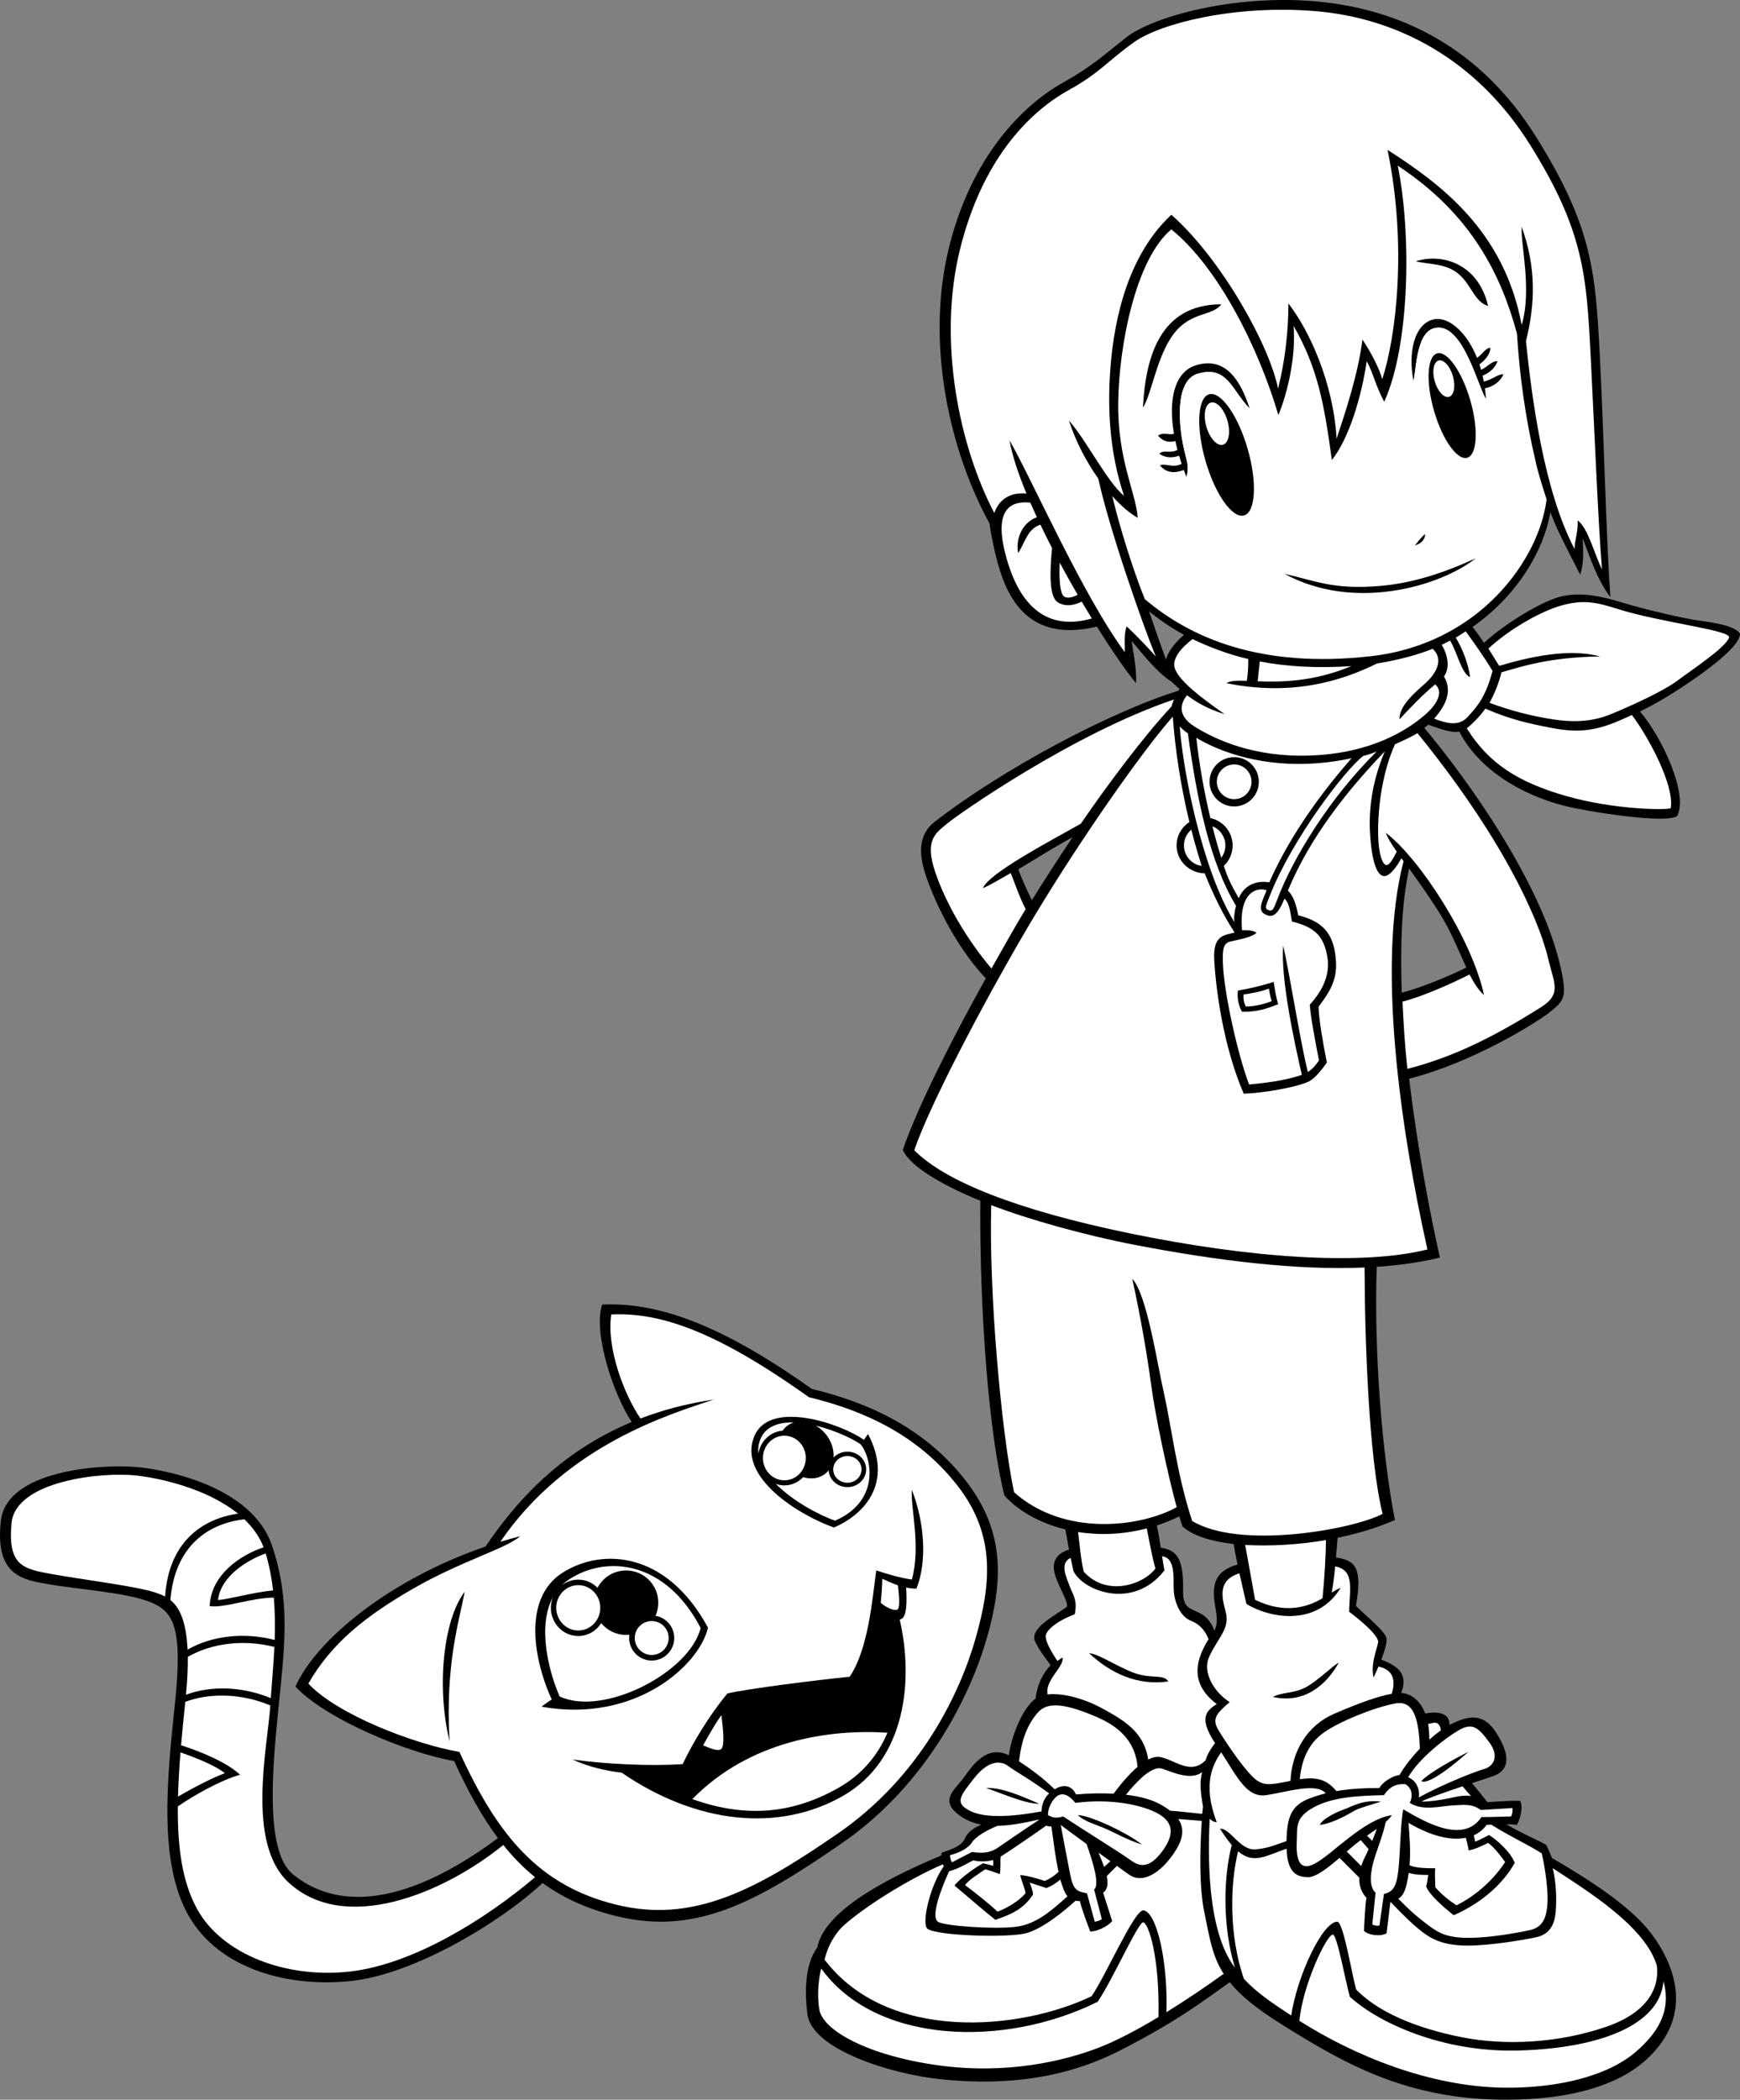 <?xml version="1.0" encoding="utf-8"?>
<!-- Generator: Adobe Illustrator 20.1.0, SVG Export Plug-In . SVG Version: 6.00 Build 0)  -->
<svg version="1.1" id="Layer_1" xmlns="http://www.w3.org/2000/svg" xmlns:xlink="http://www.w3.org/1999/xlink" x="0px" y="0px"
	 viewBox="0 0 497.16 599.701" style="enable-background:new 0 0 497.16 599.701;" xml:space="preserve">
<rect x="0" y="0" width="497.16" height="599.701" fill="#808080" stroke="none"/>
<g>
	<g>
		<path d="M275.957,422.923c-11.28-14.533-26.896-22.125-44.035-26.248
			c-27.982-19.957-45.77-24.729-59.869-24.076c-2.701,8.102,3.352,25.943,8.441,33.536
			c-20.904,8.72-33.416,23.259-41.784,35.579c-27.041,9.236-48.286,26.43-54.293,39.994
			c8.459,9.109,31.67,18.873,45.336,21.26c3.931,8.615,7.967,15.911,12.522,22.004
			c-32.785,24.348-50.685,16.962-58.726,10.209c-8.135-6.834-5.531-31.889-3.905-48.158
			c1.627-16.268,3.471-29.826-1.953-45.661c-5.958-17.393-31.582-21.722-38.395-22.343
			C28.56,418.043,1.879,419.995,0.252,434.312c-1.813,15.959,6.508,16.92,13.991,18.221
			c7.484,1.303,21.475,2.277,28.308,4.883c6.833,2.602,9.761,6.832,7.483,28.633
			c-2.277,21.799-4.88,45.879,3.905,61.17c8.786,15.295,28.633,20.5,46.529,18.547
			c17.266-1.883,41.494-15.88,54.575-27.967c5.899,4.285,12.715,7.391,20.913,9.42
			c22.777,5.641,40.13-3.904,64.642-20.822c24.512-16.921,36.877-42.734,41.432-58.785
			C286.586,451.558,287.238,437.456,275.957,422.923z"/>
	</g>
	<path style="fill:#FFFFFF;" d="M53.656,473.216c6.596-3.84,15.834-5.115,24.741-2.835
		c-0.248,5.313-0.737,10.296-1.031,14.624c-8.235-3.432-17.258-3.594-24.226-0.977
		C53.535,479.828,53.695,476.249,53.656,473.216z"/>
	<path style="fill:#FFFFFF;" d="M78.028,454.238c-5.374,0.466-12.71,2.54-15.737,2.742
		c0.802-7.01,8.812-11.613,13.622-13.303C76.956,447.141,77.626,450.687,78.028,454.238z"/>
	<path style="fill:#FFFFFF;" d="M15.002,449.605c-8.46-1.518-12.798-2.387-11.713-14.535
		c1.085-12.147,25.813-14.748,35.575-13.666c6.959,0.773,20.31,3.756,29.132,10.905
		c-10.427,1.487-19.855,8.337-20.808,23.685c-0.961-0.517-1.949-0.863-2.901-1.184
		C39.08,453.076,23.462,451.123,15.002,449.605z"/>
	<path style="fill:#FFFFFF;" d="M48.682,456.976c1.227-15.222,10.587-21.866,21.144-23.053
		c2.381,2.277,4.304,4.924,5.493,7.992c-6.602,2.217-15.002,7.752-15.414,16.801
		c4.282,0.611,12.012-2.418,18.33-2.423c0.35,4.093,0.374,8.165,0.242,12.089
		c-8.947-2.34-18.248-1.082-24.884,2.768C53.205,462.765,51.161,458.968,48.682,456.976z"/>
	<path style="fill:#FFFFFF;" d="M51.571,500.492c3.477,1.211,9.755,3.574,12.672,5.947
		c-3.678,1.355-8.908,4.091-13.383,6.668C50.965,509.143,51.215,504.942,51.571,500.492z"/>
	<path style="fill:#FFFFFF;" d="M100.252,563.053c-18.221,2.171-36.876-4.771-44.034-18.003
		c-4.12-7.615-5.506-17.244-5.406-29.129c4.869-3.348,12.221-7.464,17.77-9.049
		c-3.884-3.691-11.93-6.853-16.844-8.41c0.336-3.944,0.745-8.078,1.201-12.404
		c6.991-2.619,16.043-2.441,24.293,1.023c-0.763,11.715-6.919,39.078,5.016,50.377
		c15.981,15.128,44.31,3.464,61.551-10.521c2.793,3.484,5.786,6.549,9.072,9.201
		C138.781,548.109,118.158,560.923,100.252,563.053z"/>
	<path style="fill:#FFFFFF;" d="M278.779,467.826c-4.398,15.496-15.603,39.415-39.264,55.748
		c-23.662,16.334-41.572,25.836-63.558,20.392c-21.986-5.444-33.796-19.729-44.685-43.601
		c-13.192-2.305-35.001-10.729-43.168-19.523c6.725-11.715,16.515-19.369,29.936-27.116
		c13.42-7.743,26.681-11.495,30.585-14.966c-1.91,0.483-3.796,1.012-5.66,1.578
		c19.107-27.938,48.913-36.531,60.975-40.625c-7.767,1.163-14.711,3.038-20.945,5.422
		c-4.807-7.068-9.781-20.451-8.34-29.717c13.611-0.628,29.465,4.373,56.477,23.639
		c16.543,3.977,31.618,11.307,42.507,25.336S283.174,452.331,278.779,467.826z"/>
	<path d="M128.452,497.327c-3.688-14.966-1.953-34.489,4.338-42.733
		C131.272,462.621,127.15,475.418,128.452,497.327z"/>
	<path d="M160.827,449.117c-11.979,7.529-7.959,25.975-3.18,36.272
		c-0.728,0.443-1.317,0.838-2.938,2.051c27.046,4.859,45.271-12.108,47.575-22.58
		C190.516,443.167,172.216,441.957,160.827,449.117z"/>
	<ellipse style="fill:#FFFFFF;" cx="165.22" cy="459.203" rx="6.291" ry="6.475"/>
	<path style="fill:#FFFFFF;" d="M157.988,456.14c-0.379,0.944-0.591,1.979-0.591,3.062
		c0,4.449,3.503,8.055,7.823,8.055c2.751,0,5.165-1.465,6.561-3.676
		c1.688,2.051,4.242,3.361,7.106,3.361c0.322,0,0.64-0.02,0.954-0.052
		c-0.044,0.307-0.075,0.617-0.075,0.935c0,3.559,2.884,6.442,6.442,6.442
		c3.558,0,6.442-2.884,6.442-6.442c0-3.186-2.317-5.826-5.356-6.344
		c0.51-1.145,0.796-2.41,0.796-3.744c0-5.082-4.12-9.201-9.203-9.201
		c-3.548,0-6.625,2.009-8.161,4.949c-1.413-1.441-3.358-2.334-5.506-2.334
		c-1.758,0-3.376,0.604-4.682,1.611c0.627-0.611,1.32-1.18,2.098-1.69
		c10.758-7.039,27.578-5.28,37.553,13.888c-3.129,12.713-27.773,25.424-40.291,19.559
		C157.035,477.997,153.324,464.753,157.988,456.14z"/>
	<circle style="fill:#FFFFFF;" cx="186.207" cy="467.826" r="4.844"/>
	<path d="M248.029,409.583c-0.358,0.393-0.721,1.014-1.168,1.657
		c-7.003-4.866-26.692-11.329-31.207-1.333c-5.372,11.897,12.853,22.94,22.614,26.357
		C247.102,432.503,255.275,423.423,248.029,409.583z"/>
	<ellipse style="fill:#FFFFFF;" cx="224.114" cy="416.416" rx="6.121" ry="6.371"/>
	<path style="fill:#FFFFFF;" d="M217.387,410.744c1.558-3.428,5.189-4.578,9.413-4.473
		c-0.765,0.238-1.483,0.61-2.115,1.141c-0.425,0.357-0.783,0.768-1.088,1.209
		c-3.494,0.248-6.326,2.977-6.89,6.51C216.537,413.669,216.725,412.199,217.387,410.744z"/>
	<path style="fill:#FFFFFF;" d="M221.658,423.802c0.77,0.277,1.594,0.436,2.456,0.436
		c2.102,0,4-0.898,5.363-2.348c2.307,0.694,4.697,0.387,6.448-1.086
		c0.317-0.265,0.587-0.564,0.838-0.879c0.142,2.674,2.482,4.806,5.355,4.806
		c2.966,0,5.369-2.265,5.369-5.062c0-2.795-2.403-5.06-5.369-5.06
		c-1.568,0-2.976,0.638-3.957,1.65c0.174-2.24-0.605-4.725-2.334-6.785
		c-0.803-0.957-1.734-1.725-2.726-2.299c5.22,1.264,10.284,3.586,12.813,5.337
		c3.254,4.013,5.531,16.269-7.321,21.8C233.762,432.62,226.493,428.663,221.658,423.802z"/>
	<ellipse style="fill:#FFFFFF;" cx="242.118" cy="419.669" rx="4.044" ry="3.812"/>
	<path d="M260.556,451.123c-3.254-0.434-6.941-1.518-10.194-2.604
		c-1.086,7.811-2.17,22.345-7.592,30.371c-8.895,0.867-29.502,3.471-34.925,4.772
		c-5.423,6.508-9.978,14.316-12.798,20.172c-9.111,0.652-22.126,0-31.454-1.3
		c4.662,2.112,9.392,3.212,14.008,3.747c21.669,14.804,45.021,17.031,63.215,6.664
		c18.067-10.295,20.264-33.207,16.245-50.406c0.158-0.031,0.315-0.072,0.457-0.137
		c1.685-0.747,1.593-5.369,1.396-8.992c0.949,0.194,1.928,0.315,2.941,0.315
		c3.038-7.592,2.387-18.655-1.301-28.198C260.123,430.733,263.16,441.362,260.556,451.123z"/>
	<path style="fill:#FFFFFF;" d="M206.098,489.86c0.563,4.063,0.98,8.669,0.012,9.636
		c-0.873,0.872-3.285-0.217-5.212-1.016C202.622,495.367,204.311,492.413,206.098,489.86z"/>
	<path style="fill:#FFFFFF;" d="M239.298,510.776c-12.654,7.05-25.784,8.645-41.481,3.066
		c16.353-16.731,39.162-20.058,55.74-18.964C250.879,501.256,246.342,506.853,239.298,510.776
		z"/>
	<path style="fill:#FFFFFF;" d="M256.218,459.801c-1.057,0.174-2.96-0.657-4.568-2.013
		c0.255-2.527,0.397-4.889,0.447-6.881c1.383,0.638,2.871,1.325,4.464,1.865
		C256.859,455.462,257.331,459.615,256.218,459.801z"/>
</g>
<g>
	<path d="M233.528,556.193c-3.482,4.75-3.669,12.281-2.85,19
		c1.23,10.086,23.765,17.197,38.275,18.672c14.51,1.477,32.754,1.037,50.708-8.062
		c16.964-8.6,24.477-14.604,31.71-19.664c3.139,3.895,7.755,7.615,15.035,12.166
		c17.707,11.066,35.66,21.457,64.19,21.396c18.142-0.039,31.427-4.133,39.243-10.978
		c17.971-15.746,4.672-34.428-1.662-40.604c-6.333-6.176-15.358-12.033-24.7-17.418
		c-0.476-0.949-1.108-2.85-1.741-3.799c-2.059-1.266-7.518-3.5-11.321-5.896
		c1.173-0.004,1.608,0.051,3.009,0.178c0.923-1.658,1.846-4.98,0.923-6.824
		c-1.251-0.178-6.646,0.16-9.331,0.35c-1.468-1.723-3.086-3.912-4.447-5.422
		c2.241-0.744,4.314-1.426,5.848-1.938c5.533-1.846,4.795-6.824,0.922-12.727
		c-3.873-5.902-8.484-4.242-12.728-2.215c-0.148,0.07-0.3,0.148-0.455,0.23
		c0.125-4.023-4.649-3.701-6.935-3.262c-1.585-4.086-4.469-5.748-6.867-5.854
		c2.307-5.893-1.692-7.926-5.683-9.533c0.97-2.516,1.607-4.699,1.495-5.93
		c-0.185-2.029-5.417-6.08-8.737-9.398c1.863-10.834-0.035-13.004-5.706-13.828
		c0.185-2.109,0.336-4.088,0.466-5.623c5.818-1.217,11.446-2.92,16.375-5.09
		c-3.635-18.537-6.014-47.631-5.201-72.303c6.453-0.434,12.502-1.291,18.052-2.648
		c-2.718-12.057-6.431-31.26-8.786-51.084c17.576-4.434,35.719-15.537,40.02-18.881
		c4.427-3.443,5.166-4.557,3.199-13.163c-5.512-24.108-26.572-53.469-38.898-68.153
		c0.41-0.304,0.787-0.601,1.126-0.888c4.017,1.324,6.592,2.393,8.888,1.963
		c6.566,12.672,21.283,19.436,32.478,21.747c9.387,1.938,27.272,4.402,29.783,2.311
		c3.205-6.16-4.295-22.428-10.645-29.808c3.341-1.649,6.759-3.567,9.977-5.627
		c6.149-3.935,18.756-12.525,18.604-16.642c-1.694-2.469-8.766-3.279-12.208-3.771
		c-3.442-0.492-14.511-2.951-20.905-4.919c-6.395-1.967-12.051-3.197-17.708-1.967
		c-5.366,1.167-15.816,7.423-22.335,13.312c-1.105-1.658-2.219-3.257-3.254-4.546
		c12.889-9.023,20.406-21.972,22.221-32.749c2.086,5.496,4.561,10.038,8.533,17.834
		c1.229-3.935,0.736-7.132,0.736-10.33c1.723,4.427,3.936,11.559,7.871,16.724
		c-1.194-17.297-1.785-44.97-3.015-69.072c-1.229-24.102-2.223-36.806-18.208-62.383
		C422.901,13.498,400.114,2.657,376.502,0.443c-23.609-2.213-47.182,4.275-54.782,10.292
		c-6.848,5.421-10.096,8.476-18.208,12.983c-8.551,4.75-25.168,18.179-32.301,46.708
		c-6.922,27.692,0.158,58.425,11.559,79.167c0.068,1.328,0.908,5.398,1.246,6.92
		c2.42,10.89,7.463,27.754,29.381,22.439c4.379,6.993,8.413,12.801,11.2,16.174
		c0.245-4.427-0.984-9.346-1.229-12.051c3.138,3.811,7.703,9.449,11.281,11.537
		c0.09,0.092,0.184,0.182,0.277,0.269c0.632,0.58,1.315,1.217,2.067,1.883
		c-0.06,0.081-0.272,0.447-0.331,0.528c-19.771,6.136-50.537,22.592-69.617,37.432
		c-4.426,3.443-4.672,8.608-2.705,14.757c1.908,5.958,7.799,19.879,17.321,29.947
		c-9.196,16.467-19.424,36.455-23.715,49c1.905,4.32,10.06,9.561,22.167,14.531
		c-0.258,19.93,1.129,60.539,6.854,84.152c3.762,4.244,9.924,7.858,17.426,9.703
		c0.29,1.676,0.658,3.709,1.052,5.762c-3.323,1-5.064,3.285-4.089,6.853
		c1.105,4.059,4.068,8.072,3.423,9.547c-4.243,2.953-10.802,6.318-8.958,10.008
		c1.525,3.049,3.093,4.768,4.365,6.617c-2.246,2.273-3.912,5.76-4.273,9.498
		c-3.573,2.6-6.752,10.066-7.68,16.207c-6.446-3.121-10.423,3.068-12.886,6.412
		c-2.584,3.504-7.011,6.457-1.292,10.697c1.929,1.434,4.03,2.287,6.339,2.719
		c-2.275,0.977-3.916,2.141-4.68,3.922c-1.107,2.584-5.164,3.506-6.641,4.059
		c-0.072,0.268-0.117,0.541-0.14,0.816C251.141,537.394,235.428,546.376,233.528,556.193z
		 M338.287,181.307c-2.991,2.6-4.559,4.983-5.15,7.064
		c-1.57-4.32-3.2-8.991-4.816-13.768C331.284,177.012,334.588,179.28,338.287,181.307z
		 M352.495,440.992c0.301,1.867,0.685,3.877,1.098,5.856
		c-5.542,1.586-7.541,4.613-6.492,11.252c0.471,2.98,1.068,5.295-0.124,7.621
		c-1.431-3.879-3.685-4.809-5.409-5.592c-2.029-0.922-3.625-1.416-3.538-5.902
		c0.171-8.99-1.683-11.478-6.374-12.193c-0.357-2.324-0.733-4.66-1.115-6.357
		c2.129-0.693,4.272-1.557,6.413-2.584c0.332,1.113,0.644,2.088,0.925,2.873
		C340.742,438.591,346.009,440.245,352.495,440.992z M402.627,248.077
		c2.508,3.448,5.784,8.108,8.664,12.654c3.202,5.057,5.503,10.913,7.672,15.604
		c-4.596,2.284-12.588,5.676-18.445,7.186C400.108,271.029,400.351,258.359,402.627,248.077z
		 M290.978,248.271c5.285-3.157,11.005-6.808,15.46-9.134
		c-4.318,6.448-8.298,12.653-11.603,17.957C293.538,254.473,291.911,251.054,290.978,248.271z"
		/>
	<path style="fill:#FFFFFF;" d="M391.545,187.436c-31.373,3.512-51.348-5.233-64.441-16.309
		c-3.238-7.985-7.125-20.267-9.293-29.421c2.57,2.848,5.107,4.985,7.277,6.2
		c-0.598-7.496-5.831-16.667-5.584-33.146c0.244-16.478,5.093-40.883,15.176-49.245
		c13.324,10.77,24.879,33.632,30.582,53.045c2.459-5.903,5.078-16.4,4.342-25.5
		c6.886,12.051,8.723,22.092,10.937,38.324c4.919-6.148,8.492-18.157,9.968-28.241
		c1.969,3.689,2.289,6.451,4.994,11.616c7.38-16.232,7.795-48.261,3.859-67.444
		c21.27,13.958,29.629,31.582,34.061,47.912c0.774,11.884,2.268,23.661,5.536,37.43
		c0.86,3.627,2.117,7.357,2.936,9.969C439.836,159.568,422.926,183.922,391.545,187.436z"/>
	<path style="fill:#FFFFFF;" d="M386.133,190.244c-11.084,4.58-20.338,4.579-26.775,4.333
		c0.168-1.862,0.441-3.876,0.574-5.651C367.563,190.371,376.245,190.918,386.133,190.244z"/>
	<path style="fill:#FFFFFF;" d="M287.203,157.985c-3.653-14.395,3.389-14.78,7.172-14.445
		c0.598,1.376,1.227,2.773,1.883,4.184c-3.404,1.18-6.231,5.232-5.356,10.266
		c2.078-3.231,2.64-6.894,6.358-8.147c1.06,2.215,2.175,4.452,3.332,6.69
		c-0.643,6.732-0.893,13.872,1.624,15.475c2.19,1.394,4.863,0.853,6.847-0.187
		c0.973,1.647,1.941,3.255,2.899,4.816C300.709,179.881,291.546,175.102,287.203,157.985z"/>
	<path style="fill:#FFFFFF;" d="M302.787,160.7c1.674,3.112,3.399,6.187,5.131,9.165
		c-1.367,0.73-2.991,1.213-3.98,0.421C302.888,169.448,302.558,165.386,302.787,160.7z"/>
	<path style="fill:#FFFFFF;" d="M321.891,178.894c-0.738,2.214-0.492,4.919-0.492,7.379
		c-12.051-16.232-26.562-49.435-32.955-60.502c0.76,4.296,2.498,9.531,4.84,15.199
		c-4.537-0.458-7.818,1.583-9.189,5.555c-9.933-18.89-16.354-49.098-9.751-75.515
		c6.857-27.426,21.41-40.008,31.209-45.395c8.531-4.69,10.995-8.268,18.542-13.613
		c7.601-5.383,28.718-10.665,51.442-8.848c23.527,1.881,46.341,13.713,61.708,38.302
		c15.368,24.588,16.077,37.356,17.259,60.526c1.183,23.17,2.115,47.136,3.224,60.595
		c-1.967-3.689-4.015-11.966-6.966-13.934c0.245,2.951-0.871,5.695-0.871,8.154
		c-8.873-16.813-12.289-43.754-13.889-59.359c2.752-11,2.863-21.307-1.225-32.661
		c-0.324,5.095,3,18,0,28.038c-5.074-27.218-23.6-40.517-38.324-50.017
		c5.699,27.55,2.375,53.675-1.518,65.512c-0.736-2.951-3.442-8.116-5.655-11.313
		c-1.23,9.838-4.919,20.905-7.379,28.283c-0.984-16.232-7.87-30.988-13.772-38.613
		c0,8.116-0.984,16.478-2.952,24.348c-2.447-12.404-16.223-37.105-30.496-49.68
		c-14.018,13.035-16.724,34.186-17.463,44.516c-0.736,10.329-0.326,23.16,3.949,35.748
		c-4.674-3.688-10.926-16.15-15.753-21.483c2.05,6.267,5.107,11.953,8.405,16.594
		c2.93,13.79,12.772,42.093,16.434,50.793C328.532,185.535,324.842,181.6,321.891,178.894z
		"/>
	<path style="fill:#FFFFFF;" d="M340.72,182.527c4.505,2.168,10.288,4.39,15.936,5.701
		c0.034,2.155-0.122,4.489-0.404,6.222c-2.757-0.1-4.745-0.064-5.831,0.677
		c18.483,3.709,32.545-0.449,43.025-5.633c5.223-0.814,11.478-2.371,15.879-4.191
		c3.596,3.241,0.488,7.52-1.947,9.732c-2.705,2.459-7.6,6.333-7.523,10.421
		c2.616-2.833,6.582-7.016,10.19-9.985c2.401,1.939,0.883,5.518-3.142,8.906
		c-4.672,3.935-14.684,10.704-32.3,11.4c-16.236,0.642-27.347-4.544-33.249-8.234
		c-5.119-3.199-4.045-6.701-2.188-8.987c2.547,1.95,5.902,3.951,10.762,5.424
		c-7.15-4.987-12.642-9.302-14.117-12.745C334.498,188.17,337.71,184.887,340.72,182.527z"/>
	<path style="fill:#FFFFFF;" d="M340.385,236.961c0.889,3.489,1.874,6.953,2.965,10.358
		c-2.865-0.413-5.068-2.871-5.068-5.85C338.282,239.658,339.104,238.046,340.385,236.961z"/>
	<path style="fill:#FFFFFF;" d="M337.078,207.504c0.54,0.501,1.522,1.494,2.324,1.937
		c2.637,19.123,6.227,36.776,13.777,49.292c-0.426,1.33-0.712,3.516-0.475,4.655
		C343.412,248.235,338.029,220.21,337.078,207.504z"/>
	<path style="fill:#FFFFFF;" d="M362.491,259.965c1.385,0.554,1.727-1.337,2.494-3.18
		c4.512-11.875,15.08-29.094,28.381-42.156c-1.402,0.599-2.723,0.981-3.889,1.297
		c-5.256,4.046-20.294,23.758-26.585,39.722C361.588,258.961,361.222,259.456,362.491,259.965z"/>
	<path style="fill:#FFFFFF;" d="M362.657,252.005c6.265-14.166,15.848-26.71,23.516-35.454
		c-3.093,0.676-6.415,1.186-9.928,1.448c-15.201,1.134-27.25-2.964-34.434-7.274
		c0.842,7.502,2.188,15.256,4.025,22.933c3.629,0.761,6.355,3.978,6.355,7.833
		c0,2.294-0.973,4.354-2.518,5.812c1.242,3.821,2.248,5.682,4.268,9.245
		C355.129,253.579,358.075,251.262,362.657,252.005z"/>
	<path style="fill:#FFFFFF;" d="M346.409,235.983c2.172,0.875,3.709,2.999,3.709,5.486
		c0,1.325-0.441,2.544-1.177,3.53C348.02,242.026,347.175,239.015,346.409,235.983z"/>
	<path style="fill:#FFFFFF;" d="M367.979,254.372c6.541-15.828,17.697-29.353,27.696-39.781
		c-4.351,10.253-4.624,18.89-4.12,24.929c0.553,6.64,1.844,10.514,3.873,10.698
		c1.676,0.153,3.853-2.967,4.977-5.096c0.199,0.278,0.414,0.572,0.623,0.861
		c-7.643,29.343-0.941,76.162,6.825,110.869c-18.691,4.674-50.556,2.514-85.025-4.59
		c-32.219-6.641-52.883-14.885-61.592-23.75c4.918-14.512,23.354-48.73,34.83-67.718
		c12.996-21.503,30.074-45.948,39.028-56.122c0.704,9.669,2.292,19.964,4.745,30.112
		c-2.197,1.427-3.658,3.892-3.658,6.708c0,4.381,3.656,7.868,8.021,7.932
		c2.613,6.531,5.383,12.013,8.551,16.922c-2.732,0.772-6.223,0.521-5.819,7.778
		c0.476,8.55,2.612,24.82,8.431,38.238c5.107-0.119,15.199-1.781,18.762-3.562
		c1.9-1.068,3.92-3.801,4.988-5.344c-1.068-5.344-2.256-12.113-2.375-15.914
		c4.037-5.343,5.699-8.667,4.75-15.199c-0.95-6.531-4.395-9.381-10.568-10.925
		C370.447,258.685,369.549,255.758,367.979,254.372z"/>
	<path style="fill:#FFFFFF;" d="M442.37,273.885c1.626,6.909,3.959,9.975-2.059,13.774
		c-15.612,9.861-26.916,14.727-38.191,17.615c-0.682-6.231-1.109-12.963-1.392-19.199
		c6.16-1.572,14.578-5.453,19.159-7.757c1.219,2.373,2.762,4.826,4.131,5.839
		c-3.498-15.972-18.223-38.772-28.037-46.299c0.383,1.279,1.51,3.1,3.094,5.38
		c-0.872,1.666-1.959,3.842-2.909,3.842c-1.107,0-2.288-3.124-2.397-8.484
		c-0.171-8.341,1.392-18.561,4.822-26.033c2.242-0.98,4.768-2.163,6.412-3.16
		C428.331,238.053,439.466,261.543,442.37,273.885z"/>
	<path style="fill:#FFFFFF;" d="M409.752,205.248c3.021-3.372,5.473-7.689,2.82-12.033
		c1.855-2.551,1.021-6.255-0.631-9.07c0.815-0.382,1.613-0.78,2.397-1.191
		c2.19,3.778,3.23,9.335,5.683,10.451c-0.37-3.635-2.358-8.614-4.093-11.274
		c0.73-0.419,2.148-1.378,2.85-1.82c1.911,2.616,5.158,7.117,7.68,11.32
		c-1.967,7.378-4.252,10.024-7.205,13.221C416.644,207.678,412.836,206.416,409.752,205.248z"/>
	<path style="fill:#FFFFFF;" d="M477.362,230.818c-1.055,0.588-16.04,0.489-29.926-3.483
		c-13.885-3.972-22.158-9.417-28.341-19.317c1.462-1.145,3.785-3.419,5.298-5.623
		c7.396,3.205,12.977,4.363,18.993,5.52c6.395,1.23,10.821,0.984,16.477-0.984
		c1.796-0.625,4.435-1.823,6.414-2.713C471.14,210.66,478.489,224.441,477.362,230.818z"/>
	<path style="fill:#FFFFFF;" d="M460.34,203.941c-4.781,1.969-9.746,2.528-16.387,1.544
		c-6.154-0.912-12.469-2.54-18.367-4.75c1.363-2.38,2.852-6.146,3.404-8.708
		c5.699-1.663,13.854-4.354,28.168-4.525c-8.926-2.518-20.829,0.289-28.781,2.673
		c-0.846-1.191-2.096-3.409-3.107-4.956c6.094-5.585,14.953-10.628,20.82-12.271
		c6.148-1.722,9.776-1.037,16.031,0.95c12.707,4.038,33.248,6.121,31.865,8.312
		c-1.228,2.969-10.791,9.24-14.725,12.192C475.327,197.353,466.397,201.448,460.34,203.941z"/>
	<path style="fill:#FFFFFF;" d="M327.655,436.519c0.826,4.203,1.65,8.631,2.476,11.436
		c-2.951,4.242-13.649,8.486-20.476,0.922c-0.757-2.879-1.266-8.492-1.627-11.324
		C314.043,438.511,320.742,438.331,327.655,436.519z"/>
	<path style="fill:#FFFFFF;" d="M344.52,502.677c-4.354,4.553-8.965-0.174-13.099-0.861
		c-1.037-0.174-2.177,0.115-3.358,0.713c-1.195-7.918-6.936-11.147-12.689-14.361
		c-5.461-3.053-11.618-4.705-16.041-4.228c-0.887-4.062,4.902-8.031,4.236-10.529
		c-0.504,0.301-0.986,0.625-1.453,0.963c-2.004-3.031-3.343-5.562-3.343-7.051
		c0-1.66,3.319-4.426,8.3-6.271c0.922-4.24-0.737-5.902-1.476-8.115
		c-0.681-2.043-3.084-6.44,0.315-7.975c0.268,1.33,0.536,2.611,0.793,3.73
		c2.581,5.535,16.969,11.438,26.008-0.184c-0.214-1.064-0.441-2.488-0.682-4.033
		c4.35,0.564,2.93,7.406,3.447,10.857c0.553,3.691,2.398,6.641,4.797,7.565
		c1.848,0.709,3.863,2.191,5.035,5.266c-3.324,5.383-5.858,12.35,2.342,18.527
		c-3.344,2.111-4.992,4.236-0.492,11.156C346.262,499.036,344.916,500.935,344.52,502.677z"/>
	<path style="fill:#FFFFFF;" d="M352.852,561.98c-3.63-11.947-3.295-25.871-0.903-35.035
		c-1.039-1.195-2.151-2.723-3.374-4.654c2.953-0.185,5.719,6.271,10.147,5.902
		c3.839-0.318,6.152-1.471,8.866-2.373c0.12-7.15,1.53-10.266,6.628-12.199
		c1.473-0.559,2.978-1.031,4.565-1.426c-2.554-3.182-11.204-0.363-16.924,0.504
		c-5.662,0.857-8.293-5.148-12.938-12.225c-2.341,3.312-5.429,9.131-1.273,19.938
		c-0.989,0.078-2.018-0.951-2.018-0.951C345.272,527.773,344.401,550.941,352.852,561.98z"/>
	<path style="fill:#FFFFFF;" d="M343.491,518.036c-2.198-0.123-6.285-0.738-9.156-0.885
		c-0.844-0.65-1.82-1.271-2.913-1.871c-2.561-1.402-5.973-2.248-9.704-2.693
		c2.36-2.953,7.168-8.426,10.258-7.453c3.146,0.996,8.119,3.471,11.516,1.027
		c-0.815,2.859-0.475,5.5,0.238,9.895L343.491,518.036z"/>
	<path style="fill:#FFFFFF;" d="M296.559,489.089c2.777-3.127,7.746-2.584,16.785,1.291
		c8.058,3.453,11.124,8.373,11.696,14.234c-2.495,2.125-4.954,5.092-6.861,7.676
		c-3.585-0.191-7.302-0.082-10.737,0.223c-1.255-2.758-3.787-2.955-6.092-1.467
		c-2.058-1.99-5.23-4.797-10.184-7.988C291.871,496.536,293.817,492.175,296.559,489.089z"/>
	<path style="fill:#FFFFFF;" d="M302.957,536.798c0.514,1.77,1.17,3.791,2.041,4.805
		c-4.762,4.266-9.02,8.033-14.896,8.725c-6.272,0.738-20.58-0.281-22.135-1.477
		c-2.101-1.615,1.035-9.6,3.21-14.406c2.93-0.754,6.021-2.75,6.935-3.117
		c1.728,0.482,4.34,0.305,5.647-0.111c0.119,0.654,0,1.664,0,1.664l-2.85-0.713
		c-1.9,0.949-6.413,4.096-8.194,6.353c3.444,2.85,8.491,7.303,11.696,9.797
		c3.336-1.215,7.779-2.555,10.748-7.244c0.043-0.842-0.58-2.361-0.951-3.385
		c1.9,0.652,3.879,1.207,4.711,1.562C300.345,538.777,302.008,537.669,302.957,536.798z"/>
	<path style="fill:#FFFFFF;" d="M302.463,534.601c-0.812-3.482-1.324-7.74-2.045-12.932
		c-0.512-0.008-1.025-0.08-1.516-0.244c-3.766,2.701-10.9,7.547-13.006,8.842
		c-0.135,1.402,0.08,3.721-0.236,4.988c-1.168-0.457-3.444-1.209-4.156-1.367
		c-1.822,1.266-4.73,3.008-5.76,4.514c2.375,1.74,7.738,5.996,9.242,7.58
		c2.455-0.871,6.136-2.949,8.035-5.266c-0.118-1.246-0.949-2.908-1.543-5.164
		c2.197,0.059,6.057,1.344,7.006,1.662C300.227,536.501,301.497,535.54,302.463,534.601z"/>
	<path style="fill:#FFFFFF;" d="M305.783,535.386c-0.725-3.619-2.13-11.102-2.702-14.152
		c1.092,0.836,4.021,2.984,7.363,5.416c1.709,4.75,3.904,11.713,2.163,12.981l2.214,8.484
		c-0.738,0.553-2.029,0.736-2.029,0.736l-2.215-8.115
		C307.811,540.183,306.705,539.997,305.783,535.386z"/>
	<path style="fill:#FFFFFF;" d="M313.852,529.12c1.162,0.842,2.316,1.676,3.406,2.463l-1.777,1.631
		C315.045,531.953,314.488,530.579,313.852,529.12z"/>
	<path style="fill:#FFFFFF;" d="M277.745,526.165c0.961-1.512,4.065-3.428,7.264-4.691
		c3.457-0.078,7.332-0.77,11.735-1.766c0.022,0.037,0.048,0.066,0.071,0.1
		c-4.027,2.576-10.353,7-11.877,8.016c-1.66,1.107-3.689,1.66-7.193,1.107
		c-1.475,0.736-5.719,2.951-5.719,2.951c-0.553-0.555-0.553-2.029-0.553-2.029
		C273.502,529.3,276.453,528.193,277.745,526.165z"/>
	<path style="fill:#FFFFFF;" d="M313.645,571.71c4.182-6.148,11.553-22.707,12.98-22.674
		c1.428,0.031,4.754,9.531,4.383,27.047c-6.35,3.82-12.258,6.863-16.742,8.613
		c-10.121,3.955-26.56,7.871-46.236,5.166c-19.676-2.705-32.955-9.838-33.939-15.986
		c-0.488-3.047-0.535-7.186,0.547-11.666C250.154,583.824,286.887,585.011,313.645,571.71z"/>
	<path style="fill:#FFFFFF;" d="M311.904,570.126c4.181-6.146,11.875-23.908,14.66-24.533
		c3.864,0.15,7.19,14.559,6.712,29.109c5.388-3.33,11.016-7.111,16.357-10.969
		c-3.179-4.928-3.934-9.719-5.549-17.674c-1.443-7.107-1.285-17.232-0.712-26.006
		c-1.933-0.119-5.001-0.432-6.72-0.527c1.568,2.285,1.634,4.996-0.436,8.482
		c-3.504,5.902-9.223,10.514-13.65,7.377c-0.871-0.617-2.068-1.473-3.441-2.461
		l-2.906,2.906c0.457,2.207,0.255,3.863-1.029,4.721l2.582,8.115
		c-1.291,1.66-4.795,3.137-6.271,2.951c0,0-2.398-6.086-2.951-8.67
		c-0.468,0.023-0.887-0.004-1.27-0.068c-3.293,3.059-9.631,8.144-14.226,9.293
		c-5.21,1.303-25.27,0.736-28.037-1.291c-1.801-1.322,0.628-12.176,4.64-17.879
		c-0.102-0.168-0.189-0.346-0.271-0.529c-9.639,4.096-22.702,12.315-28.408,17.547
		c-2.339,2.143-4.44,5.697-5.391,9.656C253.637,583.427,291.479,579.943,311.904,570.126z"/>
	<path style="fill:#FFFFFF;" d="M467.071,586.277c-8.346,6.98-22.737,10.141-37.212,9.98
		c-21.359-0.238-42.946-9.178-58.575-19.086c0.787-9.736,7.753-24.777,9.572-24.631
		c1.197,0.098,3.605,13.471,4.83,17.746c7.917,7.281,26.279,15.979,48.292,15.357
		c22.602-0.639,40.257-7.045,41.325-19.793C477.045,572.343,475.778,578.994,467.071,586.277z"/>
	<path style="fill:#FFFFFF;" d="M387.485,568.212c-1.318-4.701-3.539-18.826-5.338-19.361
		c-4.219-0.1-11.502,15.418-13.219,26.795c-5.461-3.586-9.975-6.621-13.525-10.488
		c-4.198-12.121-4.043-26.742-1.647-36.406c4.462,3.771,7.863,1.287,13.844-0.756
		c0.251,6.947,2.912,8.129,6.246,8.129c2.211,0,5.746-2.793,8.887-5.502l5.633,5.635
		c-0.062,2.287,0.631,4.318,2.081,5.77c-0.368,1.475-0.553,6.455-0.737,9.408
		c0.923,1.105,4.427,1.844,6.456,0.738c0.184-1.289,0.735-5.885,1.104-9.019
		c3.771,3.93,6.597,6.725,9.409,8.834c2.951,2.213,6.456,3.688,12.728,3.688
		c6.272,0,16.232-1.658,19.553-2.396c3.32-0.738,5.164-2.951,5.533-7.193
		c0.307-3.518,0.193-8.398-0.855-12.533c9.658,6.334,26.5,16.65,29.766,27.867
		c0.634,5.066-1.276,12.887-14.408,17.416c-13.775,4.75-28.947,5.428-41.168,3.039
		C404.051,579.185,393.401,574.37,387.485,568.212z"/>
	<path style="fill:#FFFFFF;" d="M392.075,525.761l-1.475-1.475c0.925-0.645,1.875-1.303,2.77-1.949
		C393.037,523.283,392.608,524.449,392.075,525.761z"/>
	<path style="fill:#FFFFFF;" d="M388.805,525.556l2.25,2.588c-0.355,0.789-0.742,1.608-1.161,2.445
		c-0.397,0.793-0.713,1.586-0.954,2.367l-4.139-4.139
		c1.022-0.897,1.949-1.705,2.695-2.285C387.899,526.22,388.34,525.892,388.805,525.556z"/>
	<path style="fill:#FFFFFF;" d="M402.509,534.898c-0.474,2.758-0.831,6.176-2.987,7.385
		c3.418,3.49,5.785,5.494,8.449,7.49c2.951,2.215,5.35,3.689,11.621,3.689
		c6.271,0,14.202-1.475,17.522-2.211c3.32-0.738,4.819-2.934,5.058-8.041
		c0.162-3.488-0.715-9.936-1.663-13.893c-4.591-2.852-8.747-4.633-14.431-8.186
		c-0.553,0.027-1.002,0.051-1.322,0.051c-0.85,1.221-2.066,2.271-3.653,2.984
		l0.406,1.824c0.95-0.355,2.851-1.307,3.919-1.9c2.256,1.307,6.293,4.988,7.362,7.957
		c-3.087,5.582-9.025,11.281-17.456,14.963c-3.207-2.613-6.888-5.818-7.838-8.193
		c0.357-1.426,0.357-2.139,0.594-3.326C406.19,535.492,404.409,535.492,402.509,534.898z"/>
	<path style="fill:#FFFFFF;" d="M418.819,524.892c-3.897,0.787-9.344-0.146-16.382-4.262
		c0.323,4.035,0.653,8.043,0.31,12.131c1.781,0.713,4.275,0.83,7.363,0.83
		c-0.238,1.307,0,4.395,0,5.463c1.068,1.188,3.205,3.326,6.056,5.107
		c3.206-1.545,9.382-5.463,13.893-12.352c-1.307-1.781-2.969-4.037-4.869-5.461
		c-1.424,0.711-3.918,1.898-5.58,2.137C419.491,527.298,419.097,525.931,418.819,524.892z"/>
	<path style="fill:#FFFFFF;" d="M420.289,512.956c-0.818-0.107-1.629-0.135-2.357-0.072
		c-2.214,0.184-6.826,1.66-11.807,1.66c1.359-0.795,6.619-2.631,11.756-4.359
		C418.608,511.038,419.475,512.056,420.289,512.956z"/>
	<path style="fill:#FFFFFF;" d="M405.694,499.443c-2.257,2.34-4.361,4.971-5.84,7.539
		c-1.475,0-4.795,1.844-5.718,3.688c-4.901,0-8.839,0.285-12.288,0.879
		c-2.672-3.193-5.365-4.131-10.478-3.391c0.587-6.082,2.787-10.436,6.902-13.352
		c4.427-3.137,14.388-7.193,20.476-8.301C404.306,485.495,405.404,491.869,405.694,499.443z"/>
	<path style="fill:#FFFFFF;" d="M385.467,460.312c2.305,1.73,8.664,6.77,8.295,8.799
		c-0.369,2.027-2.207,6.145-1.285,10.016c0.48-1.047,0.947-2.104,1.384-3.135
		c5.126,1.035,4.595,5.248,3.776,7.768c-3.84,0.672-9.267,2.613-16.412,5.697
		c-7.725,3.336-12.098,10.682-12.504,19.174c-5.939,1.174-7.932,1.709-10.922-1.281
		c-3.137-3.137-7.564-9.775-9.592-13.096c-2.029-3.32-0.738-4.797,3.135-8.117
		c-4.764-3.092-7.765-8.689-5.872-12.91c2.398-5.35,6.04-8.027,4.75-12.824
		c-1.224-4.543-2.222-9.137,3.909-11.049c0.859,3.906,1.709,7.34,2.009,8.746
		c6.271,3.873,19.921,6.826,26.931-4.611c-0.781,0.293-1.627,0.789-2.559,1.369
		c0.397-2.117,0.716-4.807,0.978-7.484C387.114,448.451,385.64,453.732,385.467,460.312z"/>
	<path style="fill:#FFFFFF;" d="M377.877,456.482c-4.188,2.449-10.604,4.643-19.266,0.438
		c-0.775-4.188-2.154-12.146-2.85-15.676c6.92,0.406,15.332-0.029,23.103-1.395
		C378.846,443.786,378.411,451.296,377.877,456.482z"/>
	<path style="fill:#FFFFFF;" d="M323.519,365.23c4.151,4.395,7.067,23.922,8.968,32.314
		c2.34,10.33,3.643,23.117,8.138,36.854c13.65,8.301,46.113,2.398,54.415-2.029
		c-3.973-16.07-5.097-50.078-5.145-70.355c-19.307,0.832-41.975-1.902-65.781-6.492
		c-14.334-2.764-30.408-7.281-40.887-11.322c-0.717,23.996,2.717,63.762,6.508,81.99
		c14.473,12.885,36.368,9.891,46.473,4.275c-2.66-9.752-6.17-26.311-7.369-35.447
		C327.817,387.212,325.817,375.687,323.519,365.23z"/>
	<path d="M326.564,116.426c0.738-14.511,4.919-29.513,22.381-29.513
		c-2.46,3.443-8.608,1.967-13.526,8.362C330.499,101.669,329.024,112.736,326.564,116.426z"/>
	<path d="M404.528,74.615c7.869-2.459,17.953,0.984,20.658,12.789
		c-3.935-1.23-4.672-5.903-8.361-9.1C413.135,75.107,408.217,75.599,404.528,74.615z"/>
	<path d="M341.75,104.312c-6.113,1.861-8.012,9.661-6.319,19.602
		c-1.607,0.402-3.021-0.575-4.562,0.504c1.751,2.045,3.618,1.891,4.962,1.556
		c0.175,0.824,0.375,1.659,0.596,2.504c-1.942,1.172-3.912-0.173-5.189,1.104
		c2.044,1.46,4.201,1.071,5.652,0.571c0.227,0.776,0.474,1.56,0.737,2.35
		c-2.62,1.251-4.492-0.285-6.205,0.4c2.167,2.666,4.933,2.02,6.808,1.326
		c0.242,0.662,0.49,1.326,0.756,1.994c0.922-3.136,0-4.611-0.922-9.038
		c-0.923-4.427-2.863-18.467,4.24-20.475c8.486-2.398,9.594,4.796,14.758,9.961
		C354.479,108.74,350.236,101.731,341.75,104.312z"/>
	<path d="M429.553,106.895c-1.334-0.167-3.422,1.62-5.581,2.103
		c-0.106-0.584-0.224-1.159-0.353-1.719c1.824-0.715,3.501-2.066,4.273-4.073
		c-1.397-0.311-2.929,1.598-4.698,2.431c-0.15-0.537-0.31-1.062-0.48-1.571
		c1.39-1.025,3-2.636,3.15-4.733c-1.346,0-2.326,1.814-3.828,2.896
		c-3.113-7.734-8.394-11.918-12.405-11.012c-5.718,1.291-7.378,9.96-5.718,17.707
		c0.922-6.271,1.291-14.572,6.457-15.309c7.746-1.107,11.988,17.154,14.202,20.289
		c-0.064-1.031-0.166-2.031-0.296-3.004C426.004,110.636,428.573,109.345,429.553,106.895z"/>
	<path d="M407.194,152.508c0.051,1.42-1.115,2.829-2.912,3.268
		C405.655,153.984,406.553,153.021,407.194,152.508z"/>
	<path d="M421.62,159.465c-9.96,7.932-34.678,15.31-54.599,4.427
		c9.006,2.01,13.992,4.623,27.531,3.435C403.578,166.535,412.446,163.686,421.62,159.465z"/>
	<path d="M352.633,216.244c-3.889,0-7.043,3.153-7.043,7.043c0,3.89,3.154,7.043,7.043,7.043
		c3.891,0,7.043-3.153,7.043-7.043C359.676,219.397,356.524,216.244,352.633,216.244z"/>
	<path d="M311.131,472.119c6.086,5.719,13.834,9.408,22.688,8.115
		c-1.475-2.397-5.219-0.281-11.307-3.049C316.424,474.417,314.12,472.593,311.131,472.119z"/>
	<path d="M382.516,474.884c-3.504,6.272-9.775,11.805-18.814,9.777
		c2.668-1.461,5.813-0.881,9.318-2.727C376.526,480.091,380.856,475.624,382.516,474.884z"/>
	<circle style="fill:#FFFFFF;" cx="352.633" cy="223.287" r="4.957"/>
	<path style="fill:#FFFFFF;" d="M357.061,116.671c-5.164-5.165-6.272-12.359-14.758-9.961
		c-7.104,2.007-5.163,16.047-4.24,20.475c0.922,4.427,1.844,5.903,0.922,9.038
		c2.582,4.98,5.35,9.223,8.484,11.805c6.455-0.369,14.757-0.737,14.388-9.039
		C361.488,130.69,358.537,122.205,357.061,116.671z"/>
	<path d="M345.469,112.622c-3.321,0.959-3.779,9.479-1.02,19.03
		c2.757,9.55,7.686,16.515,11.009,15.556c3.321-0.96,3.779-9.48,1.021-19.03
		C353.721,118.628,348.791,111.663,345.469,112.622z"/>
	<path style="fill:#FFFFFF;" d="M345.961,114.988c-1.661,0.48-2.23,3.562-1.272,6.883
		c0.959,3.322,3.084,5.626,4.744,5.146c1.661-0.479,2.23-3.561,1.271-6.883
		C349.746,116.812,347.621,114.508,345.961,114.988z"/>
	<path style="fill:#FFFFFF;" d="M425.11,125.518c0-4.663,0.047-6.741-0.538-11.613
		c-2.214-3.136-6.456-21.396-14.202-20.289c-5.166,0.738-5.535,9.038-6.457,15.309
		c2.029,7.194,6.117,18.064,9.438,22.675C416.473,132.279,423.082,130.383,425.11,125.518z"/>
	<path d="M410.612,100.931c-2.863,0.827-3.256,8.168-0.879,16.397
		c2.375,8.229,6.623,14.231,9.484,13.405c2.863-0.827,3.257-8.169,0.88-16.398
		C417.721,106.106,413.474,100.104,410.612,100.931z"/>
	<path style="fill:#FFFFFF;" d="M411.036,102.969c-1.432,0.414-1.922,3.069-1.096,5.932
		c0.827,2.862,2.657,4.848,4.088,4.435c1.433-0.414,1.922-3.069,1.095-5.932
		C414.297,104.542,412.465,102.556,411.036,102.969z"/>
	<path style="fill:#FFFFFF;" d="M270.578,235.252c-3.197,2.706-6.522,4.588-3.324,13.934
		c3.057,8.937,8.899,19.001,16.025,27.431c3.434-6.067,7.037-12.49,9.781-16.981
		c-1.658-3.048-3.149-7.554-4.274-10.291c-2.707,1.553-5.96,3.528-7.968,4.317
		c1.873-4.238,17.547-12.55,27.998-18.409c8.099-11.807,18.265-25.289,25.934-33.491
		c0.052-0.537,0.469-1.419,0.666-1.976C306.725,209.453,273.685,232.623,270.578,235.252z"/>
	<path style="fill:#FFFFFF;" d="M379.235,273.173c-1.069-6.056-3.801-8.431-10.094-9.975
		c-0.475-2.612-0.713-5.344-2.139-6.531c-0.93,2.174-2.492,5.938-5.075,4.661
		c-2.88-0.98-1.425-3.622-0.03-7.036c-1.899-0.831-8.074-0.475-7.006,11.4
		c1.068,0,2.969-0.119,4.156,0.713c-1.543,1.425-5.581,2.019-7.48,2.494
		c-1.9,0.475-2.34,1.772-2.139,6.531c0.357,8.432,4.275,26.006,7.482,34.318
		c4.354-0.445,9.961-1.014,15.058-2.756c-1.967-8.623-6.132-27.401-5.321-36.906
		c1.803,7.891,4.998,28.078,7.044,36.1c1.518-1.033,2.345-2.09,3.169-3.324
		c-1.307-6.77-2.494-13.182-2.613-15.914C376.978,283.861,380.303,279.229,379.235,273.173z"/>
	<path d="M365.202,286.822c-3.438,1.305-5.718,2.156-10.301,2.156
		c-0.878-1.197-1.516-4.072-1.197-6.068c2.715-0.479,5.669-1.038,10.221-2.476
		C364.243,282.592,364.643,284.986,365.202,286.822z"/>
	<path style="fill:#FFFFFF;" d="M363.366,285.943c-1.806,0.685-4.562,1.52-7.426,1.52
		c-0.561-1.246-0.69-1.891-0.64-3.434c2.315-0.321,4.632-0.72,7.267-1.677
		C362.816,284.033,362.929,284.513,363.366,285.943z"/>
	<g>
		<path style="fill:#FFFFFF;" d="M405.389,513.365c6.358-3.545,16.037-7.402,18.445-8.045
			c2.766-0.738,4.795-3.504,1.659-7.746c-3.136-4.244-4.796-5.719-8.853-3.32
			c-3.636,2.148-10.957,7.699-14.304,13.34C404.336,508.41,405.746,510.451,405.389,513.365z"
			/>
		<path style="fill:#FFFFFF;" d="M432.135,516.388l-9.039,0.553
			c-2.582-1.844-4.611-1.475-8.116-1.291c-3.505,0.184-8.485,1.66-12.174-0.738
			c0.831-1.594,0.913-4.287-1.448-5.408c-0.008,0.02-0.02,0.041-0.027,0.059
			c-3.137-0.184-4.796,1.477-5.902,3.137c-7.564,0.186-14.757,0.555-20.107,3.504
			c-5.349,2.953-4.612,5.535-4.796,9.408c-0.185,3.873,0,9.406,5.164,6.641
			c5.166-2.768,13.834-12.543,21.951-13.836c-0.248,0.549-0.865,1.203-1.689,1.918
			c-0.99,4.549-2.8,8.479-3.66,11.918c-0.922,3.688-0.922,6.824,0.738,8.301
			l-0.922,9.037c0.553,0.553,2.028,0.369,2.028,0.369l1.292-9.039
			c2.398-0.553,3.559-1.754,4.112-6.734c0.553-4.979,0.683-14.66,1.421-17.43
			c6.271,3.691,17.154,9.963,22.32,2.215c2.766,0,8.483-0.185,8.483-0.185
			C432.319,517.679,432.135,516.388,432.135,516.388z"/>
	</g>
	<path d="M406.112,508.693c2.375-2.531,9.184-6.174,13.459-8.391
		C415.612,503.943,408.012,509.96,406.112,508.693z"/>
	<path d="M394.553,514.552c-5.225-0.633-8.233,1.424-10.926,2.375
		c-2.691,0.949-6.174,3.008-6.49,4.273c3.958-0.475,8.549-3.324,9.975-4.115
		C388.537,516.294,392.178,515.343,394.553,514.552z"/>
	<path style="fill:#FFFFFF;" d="M411.696,494.185c-1.055,0.754-2.172,1.652-3.297,2.654
		c-0.012-1.684-0.131-3.164-0.336-4.461C409.595,492.068,411.261,491.236,411.696,494.185z"/>
	<g>
		<path style="fill:#FFFFFF;" d="M330.315,517.679c-4.428-2.213-12.912-4.059-23.057-2.768
			c-2.002-2.441-3.52-2.754-4.736-2.219c-1.216,0.531-3.087,2.969-3.087,5.699
			c1.142,0.705,2.373,1.041,4.317,0.393c4.98,3.32,16.602,10.516,19.367,12.543
			c2.767,2.031,5.535,2.215,9.225-2.951C336.032,523.212,334.741,519.892,330.315,517.679z"/>
		<path style="fill:#FFFFFF;" d="M299.797,512.22c-5.926-4.309-9.578-6.213-11.723-7.822
			c-2.215-1.66-5.719-1.66-9.777,3.506c-4.058,5.164-5.533,7.008-1.291,9.221
			c4.205,2.193,11.671,1.85,20.6,0.229C297.536,515.898,298.239,513.46,299.797,512.22z"/>
	</g>
	<path d="M296.942,515.185c-6.413-2.85-11.4-4.75-15.201-4.512
		C285.422,511.861,292.786,515.185,296.942,515.185z"/>
	<path d="M307.985,518.392c3.682,0.119,14.606,5.344,18.287,8.432
		c-4.393-1.426-7.6-3.326-10.33-4.514C313.209,521.122,309.647,520.173,307.985,518.392z"/>
</g>
</svg>
